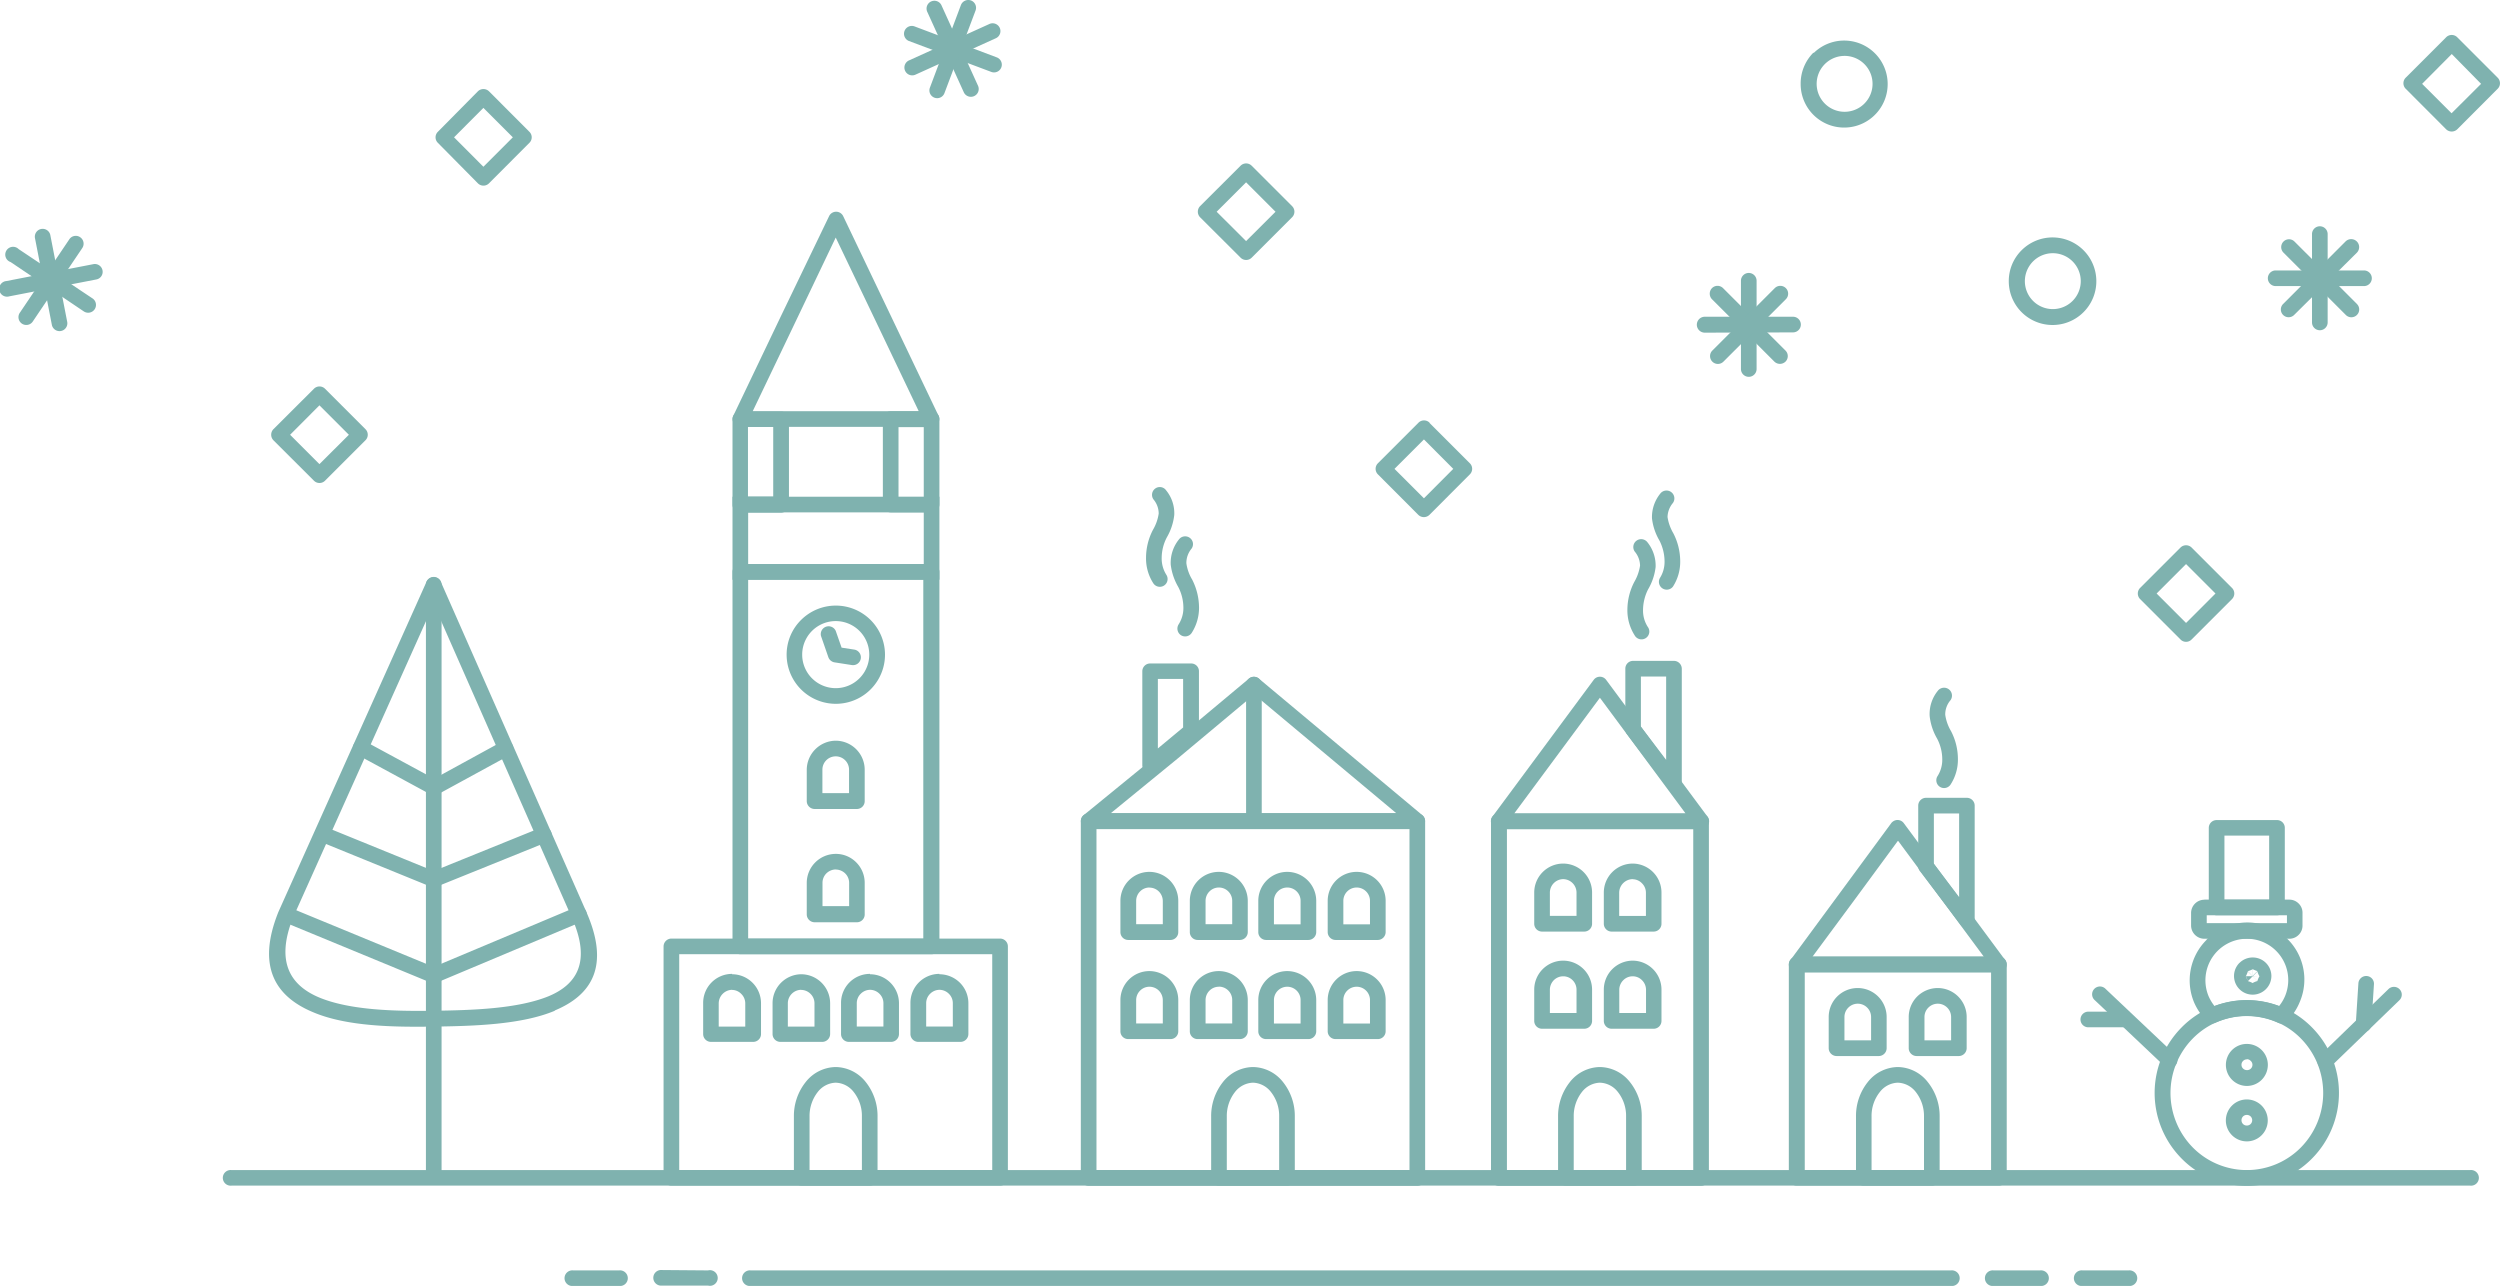 <svg xmlns="http://www.w3.org/2000/svg" viewBox="0 0 268.36 138.04"><defs><style>.cls-1{fill:#7fb2af;fill-rule:evenodd;}</style></defs><title>nop</title><g id="Layer_2" data-name="Layer 2"><g id="Capa_2" data-name="Capa 2"><path class="cls-1" d="M209.43,136.37a.84.84,0,1,1,0,1.67H80.59a.84.84,0,1,1,0-1.67Z"/><path class="cls-1" d="M76,136.37A.84.84,0,1,1,76,138H71.06a.84.84,0,1,1,0-1.67Z"/><path class="cls-1" d="M219,136.37a.84.84,0,1,1,0,1.67H214a.84.84,0,1,1,0-1.67Z"/><path class="cls-1" d="M228.49,136.37a.84.84,0,1,1,0,1.67h-4.94a.84.84,0,1,1,0-1.67Z"/><path class="cls-1" d="M66.46,136.37a.84.84,0,1,1,0,1.67H61.53a.84.84,0,1,1,0-1.67Z"/><path class="cls-1" d="M181.76,89h-20V125.6h20V89Zm-20.87-1.67H182.6a.84.84,0,0,1,.84.84v38.29a.84.84,0,0,1-.84.83H160.89a.83.83,0,0,1-.84-.83V88.15A.83.83,0,0,1,160.89,87.31Z"/><path class="cls-1" d="M175.25,104.8h0a1.41,1.41,0,0,0-1,.42,1.44,1.44,0,0,0-.43,1v2.52h2.87v-2.52a1.44,1.44,0,0,0-.43-1,1.39,1.39,0,0,0-1-.42Zm0-1.68h0a3.11,3.11,0,0,1,3.1,3.11v3.36a.84.84,0,0,1-.84.84H173a.84.84,0,0,1-.84-.84v-3.36a3.11,3.11,0,0,1,3.11-3.11Z"/><path class="cls-1" d="M167.79,104.8h0a1.43,1.43,0,0,0-1,.42,1.47,1.47,0,0,0-.42,1v2.52h2.86v-2.52a1.43,1.43,0,0,0-.42-1,1.41,1.41,0,0,0-1-.42Zm0-1.68h0a3.11,3.11,0,0,1,3.11,3.11v3.36a.84.84,0,0,1-.84.84h-4.54a.84.84,0,0,1-.83-.84v-3.36a3.11,3.11,0,0,1,3.1-3.11Z"/><path class="cls-1" d="M175.25,94.37h0a1.47,1.47,0,0,0-1.44,1.44v2.51h2.87V95.81a1.42,1.42,0,0,0-.43-1,1.4,1.4,0,0,0-1-.43Zm0-1.67h0a3.11,3.11,0,0,1,3.1,3.11v3.35a.84.84,0,0,1-.84.84H173a.84.84,0,0,1-.84-.84V95.81a3.11,3.11,0,0,1,3.11-3.11Z"/><path class="cls-1" d="M167.79,94.37h0a1.44,1.44,0,0,0-1,.43,1.45,1.45,0,0,0-.42,1v2.51h2.86V95.81a1.45,1.45,0,0,0-1.43-1.44Zm0-1.67h0a3.11,3.11,0,0,1,3.11,3.11v3.35a.84.84,0,0,1-.84.84h-4.54a.84.84,0,0,1-.83-.84V95.81a3.11,3.11,0,0,1,3.1-3.11Z"/><path class="cls-1" d="M171.74,116.22h0a2.55,2.55,0,0,0-1.93,1,4.17,4.17,0,0,0-.88,2.62v5.76h5.62v-5.76a4.12,4.12,0,0,0-.88-2.62,2.54,2.54,0,0,0-1.93-1Zm0-1.68h0a4.18,4.18,0,0,1,3.23,1.62,5.83,5.83,0,0,1,1.26,3.68v6.6a.83.83,0,0,1-.84.83h-7.3a.84.84,0,0,1-.84-.83v-6.6a5.88,5.88,0,0,1,1.26-3.68A4.18,4.18,0,0,1,171.74,114.54Z"/><path class="cls-1" d="M171.74,74.9l-9.19,12.41h18.38L171.74,74.9ZM160.21,87.65,171.06,73a.81.81,0,0,1,.18-.19.83.83,0,0,1,1.17.17l10.82,14.6A.84.84,0,0,1,182.6,89H160.89a.83.83,0,0,1-.5-.16A.84.84,0,0,1,160.21,87.65Z"/><path class="cls-1" d="M178.85,72.62h-2.71V78l2.71,3.57v-9Zm-3.54-1.68h4.38a.85.85,0,0,1,.84.84V84.07h0a.84.84,0,0,1-.33.67.83.83,0,0,1-1.17-.16l-4.34-5.72a.83.83,0,0,1-.22-.57V71.77h0A.83.83,0,0,1,175.31,70.94Z"/><path class="cls-1" d="M175.49,59.22a.84.84,0,0,1,1.36-1,4,4,0,0,1,.87,2.65,6.1,6.1,0,0,1-.81,2.4,5,5,0,0,0-.54,2.2,3.25,3.25,0,0,0,.5,1.81.84.84,0,1,1-1.4.92,5,5,0,0,1-.78-2.73,6.55,6.55,0,0,1,.74-3,4.94,4.94,0,0,0,.62-1.75A2.41,2.41,0,0,0,175.49,59.22Z"/><path class="cls-1" d="M178.21,53a.84.84,0,1,1,1.36,1A2.43,2.43,0,0,0,179,55.5a4.89,4.89,0,0,0,.62,1.74,6.58,6.58,0,0,1,.74,3,4.92,4.92,0,0,1-.78,2.73.84.84,0,0,1-1.4-.92,3.25,3.25,0,0,0,.5-1.81,5,5,0,0,0-.54-2.2,6.1,6.1,0,0,1-.81-2.4A4,4,0,0,1,178.21,53Z"/><path class="cls-1" d="M213.73,104.35h-20V125.6h20V104.35Zm-20.87-1.67h21.71a.84.84,0,0,1,.84.84v22.92a.84.84,0,0,1-.84.83H192.86a.84.84,0,0,1-.84-.83V103.52A.84.84,0,0,1,192.86,102.68Z"/><path class="cls-1" d="M208,107.74h0a1.43,1.43,0,0,0-1,.42,1.41,1.41,0,0,0-.42,1v2.51h2.86v-2.51a1.41,1.41,0,0,0-.42-1,1.43,1.43,0,0,0-1-.42Zm0-1.68h0a3.11,3.11,0,0,1,3.11,3.11v3.35a.85.85,0,0,1-.84.84h-4.54a.85.85,0,0,1-.84-.84v-3.35a3.11,3.11,0,0,1,.91-2.2A3.14,3.14,0,0,1,208,106.06Z"/><path class="cls-1" d="M199.41,107.74h0a1.43,1.43,0,0,0-1,.42,1.41,1.41,0,0,0-.42,1v2.51h2.86v-2.51a1.41,1.41,0,0,0-.42-1,1.43,1.43,0,0,0-1-.42Zm0-1.68h0a3.11,3.11,0,0,1,3.11,3.11v3.35a.85.85,0,0,1-.84.84h-4.54a.85.85,0,0,1-.84-.84v-3.35a3.11,3.11,0,0,1,3.11-3.11Z"/><path class="cls-1" d="M203.72,116.22h0a2.54,2.54,0,0,0-1.93,1,4.12,4.12,0,0,0-.89,2.62v5.76h5.63v-5.76a4.17,4.17,0,0,0-.88-2.62,2.55,2.55,0,0,0-1.93-1Zm0-1.68h0a4.16,4.16,0,0,1,3.22,1.62,5.83,5.83,0,0,1,1.27,3.68v6.6a.84.84,0,0,1-.84.83h-7.31a.83.83,0,0,1-.83-.83v-6.6a5.83,5.83,0,0,1,1.26-3.68A4.18,4.18,0,0,1,203.72,114.54Z"/><path class="cls-1" d="M203.72,90.27,199,96.69l-4.44,6h18.39l-4.44-6-4.75-6.42Zm-6.1,5.42L203,88.38a.69.69,0,0,1,.19-.19.83.83,0,0,1,1.17.17l5.43,7.33L215.2,103a.84.84,0,0,1-.63,1.39H192.86a.85.85,0,0,1-.5-.16.83.83,0,0,1-.17-1.17Z"/><path class="cls-1" d="M208,74.17a.84.84,0,0,1,1.37,1,2.34,2.34,0,0,0-.56,1.56,4.75,4.75,0,0,0,.62,1.75,6.51,6.51,0,0,1,.74,3,4.91,4.91,0,0,1-.79,2.74.83.83,0,1,1-1.39-.92,3.26,3.26,0,0,0,.5-1.82,4.83,4.83,0,0,0-.55-2.19,6.13,6.13,0,0,1-.8-2.4A3.93,3.93,0,0,1,208,74.17Z"/><path class="cls-1" d="M47.4,126.34a.84.84,0,0,1-1.68,0V62.77a.84.84,0,0,1,1.68,0Z"/><path class="cls-1" d="M46.87,95.18a.84.84,0,0,1-.63-1.55l11.83-4.79a.84.84,0,0,1,.63,1.56Z"/><path class="cls-1" d="M46.87,93.63a.84.84,0,0,1,.47,1.09.85.85,0,0,1-1.1.46l-12-4.89a.84.84,0,0,1,.63-1.55Z"/><path class="cls-1" d="M47,85.27a.83.83,0,1,1-.8-1.46l7.73-4.23a.84.84,0,0,1,.8,1.47Z"/><path class="cls-1" d="M47,83.81a.83.83,0,0,1,.33,1.13.82.82,0,0,1-1.13.33L38.32,81a.83.83,0,0,1,.8-1.46Z"/><path class="cls-1" d="M46.88,105.48a.84.84,0,0,1-1.1-.45.85.85,0,0,1,.45-1.1l15.59-6.55a.84.84,0,1,1,.65,1.55Z"/><path class="cls-1" d="M46.88,103.93a.84.84,0,0,1-.64,1.55L30.37,98.93A.84.84,0,0,1,31,97.38Z"/><path class="cls-1" d="M46.55,108.5c4.05-.06,9-.19,12.36-1.57,3-1.26,4.58-3.69,2.47-8.43h0L46.55,64.84,31.47,98.47c-1.93,4.8-.28,7.3,2.76,8.59,3.33,1.4,8.27,1.5,12.32,1.44Zm13,0c-3.6,1.51-8.78,1.64-13,1.7s-9.37,0-13-1.57c-3.91-1.65-6.06-4.8-3.66-10.75h0v0L45.77,62.48a.85.85,0,0,1,1.56,0L62.91,97.82h0C65.55,103.75,63.46,106.84,59.55,108.47Z"/><path class="cls-1" d="M151.3,89H117.7V125.6h33.6V89Zm-34.44-1.67h35.28a.83.83,0,0,1,.84.84v38.29a.83.83,0,0,1-.84.83H116.86a.84.84,0,0,1-.84-.83V88.15A.84.84,0,0,1,116.86,87.31Z"/><path class="cls-1" d="M134.5,116.22h0a2.55,2.55,0,0,0-1.93,1,4.17,4.17,0,0,0-.88,2.62v5.76h5.62v-5.76a4.12,4.12,0,0,0-.88-2.62,2.54,2.54,0,0,0-1.93-1Zm0-1.68h0a4.18,4.18,0,0,1,3.23,1.62,5.83,5.83,0,0,1,1.26,3.68v6.6a.83.83,0,0,1-.84.83h-7.3a.84.84,0,0,1-.84-.83v-6.6a5.88,5.88,0,0,1,1.26-3.68A4.18,4.18,0,0,1,134.5,114.54Z"/><path class="cls-1" d="M134.6,74.58l-8.23,6.88,0,0-7.12,5.82h30.62l-7-5.85-8.23-6.88Zm-9.31,5.6,8.77-7.33a.83.83,0,0,1,1.08,0l8.77,7.33,8.73,7.29a.84.84,0,0,1-.5,1.51H116.86a.83.83,0,0,1-.65-.31.84.84,0,0,1,.12-1.17l8.94-7.3Z"/><path class="cls-1" d="M145.63,105.92h0a1.43,1.43,0,0,0-1.43,1.43v2.52h2.86v-2.52a1.43,1.43,0,0,0-1.43-1.43Zm0-1.68h0a3.11,3.11,0,0,1,3.11,3.11v3.35a.84.84,0,0,1-.84.84h-4.54a.84.84,0,0,1-.84-.84v-3.35a3.11,3.11,0,0,1,3.11-3.11Z"/><path class="cls-1" d="M138.18,105.92h0a1.43,1.43,0,0,0-1.43,1.43v2.52h2.86v-2.52a1.43,1.43,0,0,0-1.43-1.43Zm0-1.68h0a3.12,3.12,0,0,1,3.11,3.11v3.35a.84.84,0,0,1-.84.84h-4.54a.83.83,0,0,1-.84-.84v-3.35a3.11,3.11,0,0,1,3.11-3.11Z"/><path class="cls-1" d="M130.83,105.92h0a1.41,1.41,0,0,0-1,.42,1.43,1.43,0,0,0-.42,1v2.52h2.86v-2.52a1.43,1.43,0,0,0-1.43-1.43Zm0-1.68h0a3.12,3.12,0,0,1,3.11,3.11v3.35a.84.84,0,0,1-.84.84h-4.54a.83.83,0,0,1-.84-.84v-3.35a3.11,3.11,0,0,1,3.11-3.11Z"/><path class="cls-1" d="M123.38,105.92h0a1.41,1.41,0,0,0-1,.42,1.43,1.43,0,0,0-.42,1v2.52h2.86v-2.52a1.47,1.47,0,0,0-.42-1,1.43,1.43,0,0,0-1-.42Zm0-1.68h0a3.11,3.11,0,0,1,3.1,3.11v3.35a.83.83,0,0,1-.83.84h-4.54a.83.83,0,0,1-.84-.84v-3.35a3.11,3.11,0,0,1,3.11-3.11Z"/><path class="cls-1" d="M145.63,95.27h0a1.43,1.43,0,0,0-1.43,1.43v2.52h2.86V96.7a1.43,1.43,0,0,0-1.43-1.43Zm0-1.68h0a3.11,3.11,0,0,1,3.11,3.11v3.36a.85.85,0,0,1-.84.84h-4.54a.85.85,0,0,1-.84-.84V96.7a3.11,3.11,0,0,1,3.11-3.11Z"/><path class="cls-1" d="M138.18,95.27h0a1.43,1.43,0,0,0-1.43,1.43v2.52h2.86V96.7a1.43,1.43,0,0,0-1.43-1.43Zm0-1.68h0a3.12,3.12,0,0,1,3.11,3.11v3.36a.85.85,0,0,1-.84.84h-4.54a.84.84,0,0,1-.84-.84V96.7a3.11,3.11,0,0,1,3.11-3.11Z"/><path class="cls-1" d="M130.83,95.27h0a1.41,1.41,0,0,0-1,.42,1.43,1.43,0,0,0-.42,1v2.52h2.86V96.7a1.43,1.43,0,0,0-1.43-1.43Zm0-1.68h0a3.12,3.12,0,0,1,3.11,3.11v3.36a.85.85,0,0,1-.84.84h-4.54a.84.84,0,0,1-.84-.84V96.7a3.11,3.11,0,0,1,3.11-3.11Z"/><path class="cls-1" d="M123.38,95.27h0a1.41,1.41,0,0,0-1,.42,1.43,1.43,0,0,0-.42,1v2.52h2.86V96.7a1.47,1.47,0,0,0-.42-1,1.43,1.43,0,0,0-1-.42Zm0-1.68h0a3.11,3.11,0,0,1,3.1,3.11v3.36a.84.84,0,0,1-.83.84h-4.54a.84.84,0,0,1-.84-.84V96.7a3.11,3.11,0,0,1,3.11-3.11Z"/><path class="cls-1" d="M123.55,71.22l4.31,0a.83.83,0,0,1,.84.83h0v6.44a.85.85,0,0,1-.34.67L124,82.78a.84.84,0,0,1-1.18-.1.86.86,0,0,1-.2-.54h0V72.06a.84.84,0,0,1,.84-.84ZM127,72.88h-2.71v7.46L127,78.09Z"/><path class="cls-1" d="M126.54,57.92a.84.84,0,0,1,1.17-.19.83.83,0,0,1,.19,1.17,2.41,2.41,0,0,0-.55,1.56,4.57,4.57,0,0,0,.62,1.75,6.72,6.72,0,0,1,.74,3,5,5,0,0,1-.79,2.73.84.84,0,0,1-1.16.24.85.85,0,0,1-.24-1.16,3.26,3.26,0,0,0,.51-1.81,4.87,4.87,0,0,0-.55-2.2,6.27,6.27,0,0,1-.81-2.4A4,4,0,0,1,126.54,57.92Z"/><path class="cls-1" d="M123.82,53.61a.84.84,0,0,1,.19-1.17.83.83,0,0,1,1.17.2,3.88,3.88,0,0,1,.87,2.64,6.17,6.17,0,0,1-.8,2.41,4.8,4.8,0,0,0-.55,2.19,3.28,3.28,0,0,0,.5,1.82.83.83,0,0,1-1.4.91,4.92,4.92,0,0,1-.78-2.73,6.51,6.51,0,0,1,.74-3,4.81,4.81,0,0,0,.62-1.75A2.38,2.38,0,0,0,123.82,53.61Z"/><path class="cls-1" d="M133.76,73.49a.84.84,0,1,1,1.68,0V88.15a.84.84,0,0,1-1.68,0Z"/><path class="cls-1" d="M106.51,102.43H72.91V125.6h33.6V102.43Zm-34.44-1.68h35.28a.84.84,0,0,1,.84.84v24.85a.83.83,0,0,1-.84.83H72.07a.84.84,0,0,1-.84-.83V101.59A.85.85,0,0,1,72.07,100.75Z"/><path class="cls-1" d="M89.71,116.22h0a2.55,2.55,0,0,0-1.93,1,4.17,4.17,0,0,0-.88,2.62v5.76h5.62v-5.76a4.12,4.12,0,0,0-.88-2.62,2.54,2.54,0,0,0-1.93-1Zm0-1.68h0a4.18,4.18,0,0,1,3.23,1.62,5.83,5.83,0,0,1,1.26,3.68v6.6a.83.83,0,0,1-.84.83h-7.3a.84.84,0,0,1-.84-.83v-6.6a5.83,5.83,0,0,1,1.26-3.68A4.18,4.18,0,0,1,89.71,114.54Z"/><path class="cls-1" d="M100.84,106.25h0a1.44,1.44,0,0,0-1,.43,1.41,1.41,0,0,0-.42,1v2.51h2.86v-2.51a1.41,1.41,0,0,0-.42-1,1.44,1.44,0,0,0-1-.43Zm0-1.67h0a3.14,3.14,0,0,1,2.2.91,3.11,3.11,0,0,1,.91,2.2V111a.85.85,0,0,1-.84.84H98.57a.85.85,0,0,1-.84-.84v-3.35a3.11,3.11,0,0,1,3.11-3.11Z"/><path class="cls-1" d="M93.39,106.25h0a1.44,1.44,0,0,0-1,.43,1.41,1.41,0,0,0-.42,1v2.51h2.86v-2.51a1.41,1.41,0,0,0-.42-1,1.44,1.44,0,0,0-1-.43Zm0-1.67h0a3.12,3.12,0,0,1,3.11,3.11V111a.85.85,0,0,1-.84.84H91.12a.84.84,0,0,1-.84-.84v-3.35a3.11,3.11,0,0,1,3.11-3.11Z"/><path class="cls-1" d="M86,106.25h0a1.45,1.45,0,0,0-1.43,1.44v2.51h2.86v-2.51a1.41,1.41,0,0,0-.42-1,1.44,1.44,0,0,0-1-.43Zm0-1.67h0a3.12,3.12,0,0,1,3.11,3.11V111a.85.85,0,0,1-.84.84H83.77a.84.84,0,0,1-.84-.84v-3.35A3.11,3.11,0,0,1,86,104.58Z"/><path class="cls-1" d="M78.59,106.25h0a1.47,1.47,0,0,0-1.44,1.44v2.51H80v-2.51a1.42,1.42,0,0,0-.43-1,1.4,1.4,0,0,0-1-.43Zm0-1.67h0a3.11,3.11,0,0,1,3.1,3.11V111a.84.84,0,0,1-.83.84H76.32a.84.84,0,0,1-.84-.84v-3.35a3.11,3.11,0,0,1,3.11-3.11Z"/><path class="cls-1" d="M89.71,93.33h0a1.47,1.47,0,0,0-1,.42,1.43,1.43,0,0,0-.42,1v2.52h2.86V94.76a1.43,1.43,0,0,0-.42-1,1.47,1.47,0,0,0-1-.42Zm0-1.67h0a3.07,3.07,0,0,1,2.2.91,3.1,3.1,0,0,1,.91,2.19v3.36A.84.84,0,0,1,92,99H87.44a.85.85,0,0,1-.84-.84V94.76a3.12,3.12,0,0,1,3.11-3.1Z"/><path class="cls-1" d="M89.71,81.19h0a1.43,1.43,0,0,0-1.43,1.43v2.52h2.86V82.62a1.43,1.43,0,0,0-1.43-1.43Zm0-1.68h0a3.12,3.12,0,0,1,3.11,3.11V86a.84.84,0,0,1-.84.84H87.44A.85.85,0,0,1,86.6,86V82.62a3.14,3.14,0,0,1,3.11-3.11Z"/><path class="cls-1" d="M99.11,62.23H80.31v38.52h18.8V62.23ZM79.47,60.55H100a.85.85,0,0,1,.84.84v40.2a.85.85,0,0,1-.84.84H79.47a.85.85,0,0,1-.84-.84V61.39A.85.85,0,0,1,79.47,60.55Z"/><path class="cls-1" d="M89.71,66.67a3.6,3.6,0,0,0,0,7.2,3.6,3.6,0,0,0,0-7.2ZM86,66.54a5.28,5.28,0,0,1,9,3.73,5.28,5.28,0,1,1-10.56,0A5.23,5.23,0,0,1,86,66.54Z"/><path class="cls-1" d="M91.7,69.73a.84.84,0,0,1-.26,1.66l-1.86-.29a.85.85,0,0,1-.66-.55h0l-.79-2.28a.84.84,0,0,1,1.58-.55l.63,1.8Z"/><path class="cls-1" d="M99.16,45.85l-2.71,0v7.49h2.71V45.85Zm-3.54-1.7,4.31,0H100a.84.84,0,0,1,.84.84v9.14A.85.85,0,0,1,100,55H95.61a.85.85,0,0,1-.84-.84V45h0A.83.83,0,0,1,95.62,44.15Z"/><path class="cls-1" d="M79.54,44.18l4.32,0a.83.83,0,0,1,.83.83h0v9.18a.85.85,0,0,1-.84.84H79.47a.85.85,0,0,1-.84-.84V45a.84.84,0,0,1,.84-.84ZM83,45.83l-2.71,0v7.47H83Z"/><path class="cls-1" d="M100,62.23H78.63V53.32h22.21v8.91ZM80.31,60.55H99.16V55H80.31Z"/><path class="cls-1" d="M89.71,25.5l-4.36,9.13L80.8,44.14H98.62l-4.54-9.51L89.71,25.5Zm-5.87,8.41L89,23.2h0a.82.82,0,0,1,.39-.39.84.84,0,0,1,1.12.39l5.12,10.71,5.08,10.64a.82.82,0,0,1,.12.43.84.84,0,0,1-.84.84H79.47a.94.94,0,0,1-.36-.08.84.84,0,0,1-.39-1.12Z"/><path class="cls-1" d="M265.16,125.6a.84.84,0,1,1,0,1.67H24.85a.84.84,0,1,1,0-1.67Z"/><path class="cls-1" d="M241.18,109.05a8.11,8.11,0,0,0-5.79,2.42,8.34,8.34,0,0,0,0,11.71,8.15,8.15,0,0,0,11.59,0,8.34,8.34,0,0,0,0-11.71,8.11,8.11,0,0,0-5.8-2.42Zm-7,1.24a9.81,9.81,0,0,1,14,0,10,10,0,0,1,0,14.07,9.81,9.81,0,0,1-14,0,10,10,0,0,1,0-14.07Z"/><path class="cls-1" d="M241.18,100.77a4.46,4.46,0,0,0-4.1,6.17,4.75,4.75,0,0,0,.64,1.06,9.4,9.4,0,0,1,1.4-.41,9.75,9.75,0,0,1,4.12,0,9.4,9.4,0,0,1,1.4.41,4.4,4.4,0,0,0,.64-1.06,4.49,4.49,0,0,0,.35-1.73,4.44,4.44,0,0,0-4.45-4.44Zm-4.33.11a6.12,6.12,0,0,1,10,6.71,6,6,0,0,1-1.34,2,.84.84,0,0,1-1,.19,8.12,8.12,0,0,0-3.34-.71,8,8,0,0,0-1.71.18,8.39,8.39,0,0,0-1.63.53h0a.81.81,0,0,1-.92-.16,6.38,6.38,0,0,1-1.38-2,6.13,6.13,0,0,1,1.31-6.71Z"/><path class="cls-1" d="M256.38,106.18a.84.84,0,0,1,1.19,0,.83.83,0,0,1,0,1.18l-7.39,7.15a.83.83,0,0,1-1.18,0,.84.84,0,0,1,0-1.18Z"/><path class="cls-1" d="M254.55,110a.84.84,0,0,1-.89.78.82.82,0,0,1-.78-.88l.28-4.35a.84.84,0,0,1,.89-.78.83.83,0,0,1,.78.88Z"/><path class="cls-1" d="M233.43,113.16a.84.84,0,1,1-1.15,1.22l-7.4-7a.84.84,0,1,1,1.15-1.22Z"/><path class="cls-1" d="M228.26,108.6a.84.84,0,0,1,0,1.67l-4,0a.84.84,0,1,1,0-1.67Z"/><path class="cls-1" d="M241.18,113.72a.53.53,0,0,0-.4.17.54.54,0,0,0-.17.4.55.55,0,0,0,.17.41.57.57,0,0,0,.4.17.57.57,0,0,0,.41-1,.55.55,0,0,0-.41-.17Zm-1.59-1a2.24,2.24,0,0,1,1.59-.66,2.25,2.25,0,0,1,2.26,2.25,2.29,2.29,0,0,1-.66,1.6,2.26,2.26,0,0,1-1.6.66,2.26,2.26,0,0,1-1.59-3.85Z"/><path class="cls-1" d="M241.18,119.68a.56.56,0,0,0-.4.16.58.58,0,0,0,0,.82.56.56,0,0,0,.4.16.58.58,0,0,0,.41-.16.58.58,0,0,0,0-.82.58.58,0,0,0-.41-.16Zm-1.59-1a2.24,2.24,0,0,1,1.59-.66,2.25,2.25,0,1,1,0,4.5,2.25,2.25,0,0,1-1.59-3.84Z"/><path class="cls-1" d="M245.49,98.25h-8.61v.84h8.61v-.84Zm-8.87-1.68h9.13a1.41,1.41,0,0,1,1,.42,1.38,1.38,0,0,1,.41,1v1.36a1.38,1.38,0,0,1-.41,1,1.41,1.41,0,0,1-1,.42h-9.13a1.43,1.43,0,0,1-1.42-1.42V98a1.43,1.43,0,0,1,1.42-1.42Z"/><path class="cls-1" d="M244.42,98.25h-6.48a.85.85,0,0,1-.84-.84V88.87a.84.84,0,0,1,.84-.84h6.48a.83.83,0,0,1,.84.84v8.54a.84.84,0,0,1-.84.84Zm-5.64-1.68h4.8V89.7h-4.8Z"/><path class="cls-1" d="M241.81,105.53h0v-.73l-.51.52a2,2,0,0,1,.51.21Zm0,0v-.73h0l.51.51h0a2,2,0,0,0-.51.21Zm0-.74h-.73a2.6,2.6,0,0,0,.21-.51l.5.51h0Zm-1.41-1.43a2,2,0,0,1,1.41-.58,2,2,0,0,1,1.41.57h0a2,2,0,0,1,.6,1.42,2,2,0,0,1-.6,1.42h0a2,2,0,1,1-2.82-2.84Zm1.41.67v.73h0l.51-.52h0a2.49,2.49,0,0,1-.51-.21Zm0,.73,0,0,0,0v0h0l-.51.52v0l.5-.51,0,0Zm.51.55v0l-.08-.09.08.09a1.83,1.83,0,0,1,.22-.51h-.72l.42.42-.42-.42,0,0,.51.51Zm0,0Zm.22-.51a2.12,2.12,0,0,1-.22-.51l-.08.08.08-.08v0l-.51.52h0l.42-.42-.42.43Zm-.22-.51Zm-.52-.24h0a2.45,2.45,0,0,1-.51.2l.51.53V104Zm-.51.21v0Zm.51.52-.51-.52.51.52Zm-.73,0,.21.51A2.17,2.17,0,0,0,241.08,104.78Z"/><path class="cls-1" d="M210.3,87.32h-2.71v5.41l2.71,3.57v-9Zm-3.55-1.68,4.31,0h.07a.84.84,0,0,1,.84.84V98.78h0a.81.81,0,0,1-.33.66.83.83,0,0,1-1.17-.16l-4.34-5.72a.83.83,0,0,1-.22-.57V86.47h0A.84.84,0,0,1,206.75,85.64Z"/><path class="cls-1" d="M237.82,63.71l-3.16-3.16-3.16,3.16,3.16,3.16,3.16-3.16Zm-2.57-4.94,4.35,4.35a.85.85,0,0,1,0,1.18l-4.35,4.35a.83.83,0,0,1-1.18,0l-4.35-4.35a.85.85,0,0,1,0-1.18l4.35-4.35A.85.85,0,0,1,235.25,58.77Z"/><path class="cls-1" d="M266.33,9,263.18,5.8,260,9l3.16,3.16L266.33,9ZM263.77,4l4.34,4.34a.84.84,0,0,1,0,1.19l-4.34,4.35a.86.86,0,0,1-1.19,0l-4.34-4.35a.84.84,0,0,1,0-1.19L262.58,4A.84.84,0,0,1,263.77,4Z"/><path class="cls-1" d="M156,50.33l-3.15-3.16-3.16,3.16,3.16,3.16L156,50.33Zm-2.56-4.94,4.34,4.34a.84.84,0,0,1,0,1.19l-4.34,4.35a.86.86,0,0,1-1.19,0l-4.34-4.35a.84.84,0,0,1,0-1.19l4.34-4.34A.84.84,0,0,1,153.47,45.39Z"/><path class="cls-1" d="M220.34,27.18a3,3,0,1,0,2.13,5.13,3,3,0,0,0-2.13-5.13ZM217,26.87a4.7,4.7,0,1,1-1.37,3.32A4.66,4.66,0,0,1,217,26.87Z"/><path class="cls-1" d="M198,6a3,3,0,1,0,2.13.88A3,3,0,0,0,198,6Zm-3.31-.31A4.67,4.67,0,1,1,193.29,9,4.69,4.69,0,0,1,194.67,5.64Z"/><path class="cls-1" d="M186.88,30.14a.84.84,0,1,1,1.68,0v9.47a.84.84,0,1,1-1.68,0Z"/><path class="cls-1" d="M191.66,37.63a.84.84,0,0,1,0,1.19.86.86,0,0,1-1.19,0l-6.7-6.7a.86.86,0,0,1,0-1.19.84.84,0,0,1,1.19,0Z"/><path class="cls-1" d="M185,38.82a.84.84,0,0,1-1.19-1.19l6.7-6.7a.84.84,0,0,1,1.19,1.19Z"/><path class="cls-1" d="M183,35.71A.84.84,0,0,1,183,34h9.47a.84.84,0,1,1,0,1.68Z"/><path class="cls-1" d="M248.18,25.13a.84.84,0,0,1,1.68,0v9.48a.84.84,0,0,1-1.68,0Z"/><path class="cls-1" d="M253,32.63a.83.83,0,0,1,0,1.18.84.84,0,0,1-1.19,0l-6.69-6.69a.84.84,0,0,1,0-1.19.83.83,0,0,1,1.18,0Z"/><path class="cls-1" d="M246.26,33.81a.83.83,0,0,1-1.18-1.18l6.69-6.7A.84.84,0,1,1,253,27.12Z"/><path class="cls-1" d="M244.28,30.71a.84.84,0,0,1,0-1.68h9.48a.84.84,0,0,1,0,1.68Z"/><path class="cls-1" d="M136.92,22.73l-3.16-3.16-3.16,3.16,3.16,3.15,3.16-3.15Zm-2.56-4.94,4.34,4.34a.84.84,0,0,1,0,1.19l-4.34,4.34a.84.84,0,0,1-1.19,0l-4.35-4.34a.86.86,0,0,1,0-1.19l4.35-4.34A.84.84,0,0,1,134.36,17.79Z"/><path class="cls-1" d="M37.45,46.67l-3.16-3.16-3.15,3.16,3.15,3.15,3.16-3.15Zm-2.56-4.94,4.34,4.34a.84.84,0,0,1,0,1.19L34.89,51.6a.84.84,0,0,1-1.19,0l-4.35-4.34a.86.86,0,0,1,0-1.19l4.35-4.34A.84.84,0,0,1,34.89,41.73Z"/><path class="cls-1" d="M3.76,25.59a.84.84,0,1,1,1.65-.31l1.81,9.3a.84.84,0,0,1-1.65.31Z"/><path class="cls-1" d="M9.88,32A.84.84,0,1,1,9,33.43l-7.86-5.3A.84.84,0,1,1,2,26.74Z"/><path class="cls-1" d="M3.54,34.48a.84.84,0,1,1-1.39-.94l5.29-7.85a.83.83,0,0,1,1.16-.23.84.84,0,0,1,.23,1.17Z"/><path class="cls-1" d="M1,31.81a.84.84,0,1,1-.32-1.64L10,28.36A.84.84,0,0,1,11,29a.83.83,0,0,1-.67,1Z"/><path class="cls-1" d="M99.55,1.3a.84.84,0,1,1,1.53-.69L105,9.24a.84.84,0,0,1-1.53.69Z"/><path class="cls-1" d="M107,6.16a.83.83,0,1,1-.59,1.56L97.54,4.39a.84.84,0,0,1,.59-1.57Z"/><path class="cls-1" d="M101.38,10a.83.83,0,1,1-1.56-.59L103.15.54a.85.85,0,0,1,1.08-.49.84.84,0,0,1,.49,1.08Z"/><path class="cls-1" d="M98.3,8a.84.84,0,1,1-.69-1.53l8.63-3.91a.84.84,0,0,1,.69,1.53Z"/><path class="cls-1" d="M55.05,14.74l-3.16-3.16-3.15,3.16,3.15,3.16,3.16-3.16ZM52.49,9.8l4.34,4.35a.83.83,0,0,1,0,1.18l-4.34,4.35a.84.84,0,0,1-1.19,0L47,15.33a.83.83,0,0,1,0-1.18L51.3,9.8A.86.86,0,0,1,52.49,9.8Z"/></g></g></svg>